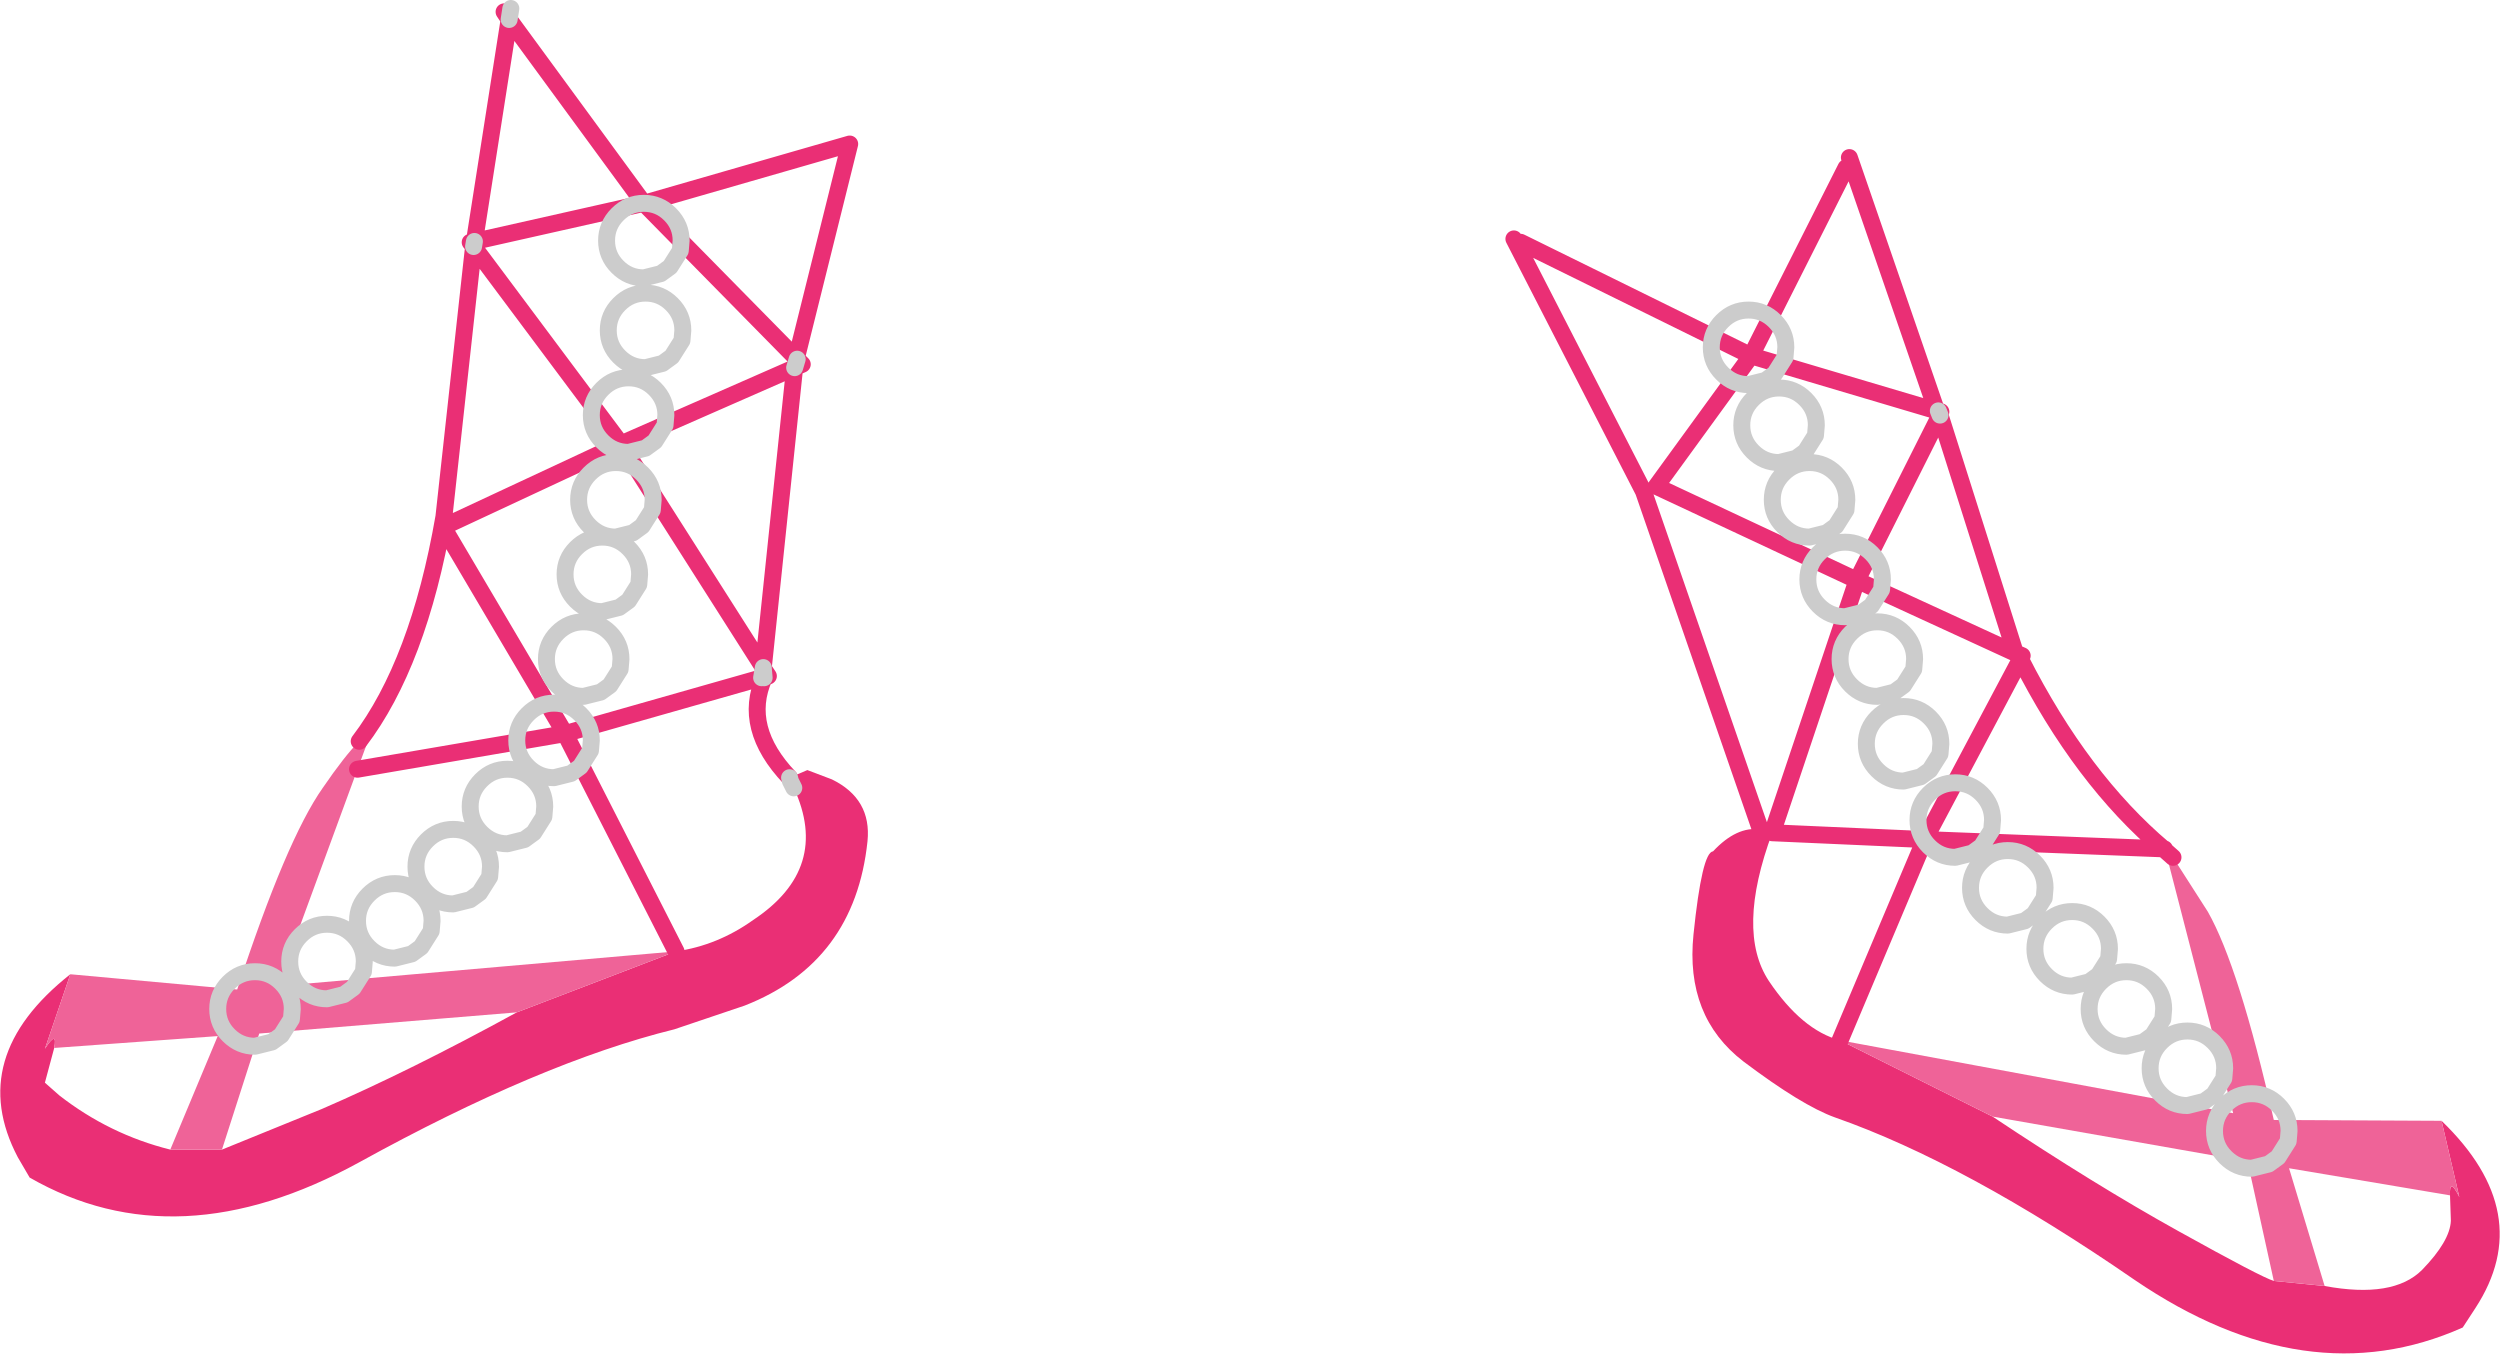 <?xml version="1.0" encoding="UTF-8" standalone="no"?>
<svg xmlns:xlink="http://www.w3.org/1999/xlink" height="79.9px" width="147.55px" xmlns="http://www.w3.org/2000/svg">
  <g transform="matrix(1.0, 0.0, 0.0, 1.0, 0.0, 0.7)">
    <path d="M103.9 48.25 L104.6 48.45 Q102.45 54.25 104.4 57.2 106.35 60.1 108.6 60.7 L117.6 65.2 Q123.6 69.2 128.55 71.95 133.5 74.7 134.2 74.9 L137.2 75.2 Q141.25 75.95 142.95 74.25 144.6 72.55 144.65 71.35 L144.6 69.85 Q144.55 68.75 145.15 69.95 L144.1 65.45 Q149.75 70.9 146.1 76.5 L145.35 77.65 Q136.15 81.75 126.0 74.85 116.0 67.95 108.3 65.25 106.35 64.55 102.9 61.95 99.45 59.3 99.95 54.45 100.45 49.6 101.1 49.55 102.5 48.05 103.9 48.25 M46.6 45.2 L47.65 44.75 49.1 45.3 Q51.45 46.45 51.2 48.95 50.45 56.1 43.95 58.65 L39.8 60.05 Q31.9 62.0 21.2 67.9 10.45 73.8 1.75 68.8 L1.05 67.6 Q-2.05 61.7 4.15 56.8 L2.65 61.2 Q3.4 60.05 3.2 61.15 L2.65 63.2 3.5 63.95 Q6.45 66.25 10.05 67.15 L13.1 67.15 19.0 64.75 Q24.2 62.5 30.5 59.05 L39.9 55.45 Q42.35 55.1 44.45 53.6 49.05 50.55 46.85 45.8 L46.65 45.4 46.55 45.2 46.6 45.2 46.65 45.4 46.6 45.2" fill="#ea2f75" fill-rule="evenodd" stroke="none"/>
    <path d="M127.8 49.5 L127.75 49.4 128.25 49.9 127.8 49.5 128.25 49.9 130.3 53.1 Q132.15 56.35 134.2 65.4 L144.1 65.45 145.15 69.95 Q144.55 68.75 144.6 69.85 L135.1 68.25 137.2 75.2 134.2 74.9 132.65 67.85 117.6 65.2 108.6 60.7 131.8 65.0 127.8 49.5 M4.15 56.8 L14.0 57.7 Q16.9 48.85 19.05 45.8 20.35 43.9 21.2 43.05 21.65 42.55 21.95 42.4 L21.1 44.7 16.4 57.5 39.9 55.45 30.5 59.05 15.3 60.3 13.1 67.15 10.05 67.15 12.85 60.45 3.2 61.15 Q3.4 60.05 2.65 61.2 L4.15 56.8" fill="#ef6398" fill-rule="evenodd" stroke="none"/>
    <path d="M127.75 49.4 L127.7 49.4 127.8 49.5 128.25 49.9 M89.75 13.6 L103.35 20.3 108.95 9.2 M114.4 23.55 L114.3 23.55 103.35 20.3 97.75 28.0 109.6 33.55 114.5 23.8 114.55 23.6 114.4 23.55 M109.15 8.6 L114.3 23.55 M104.6 48.45 L109.6 33.55 118.95 37.85 114.5 23.8 M118.95 37.85 L119.0 37.85 119.35 38.0 119.25 38.2 Q122.85 45.3 127.7 49.4 L113.6 48.85 108.6 60.7 M119.0 37.85 L119.25 38.2 113.6 48.85 104.6 48.45 M89.35 13.4 L97.0 28.3 103.9 48.25 M50.15 7.8 L38.0 11.3 47.0 20.45 50.15 7.8 M47.05 20.5 L47.0 20.45 M47.05 20.5 L47.35 20.8 46.9 21.0 45.05 38.7 45.05 38.75 45.35 39.2 45.1 39.3 Q43.8 42.25 46.6 45.2 M21.2 43.05 Q24.7 38.45 26.2 29.8 L27.95 13.85 27.75 13.6 28.0 13.55 30.05 0.45 29.75 0.0 M44.95 39.3 L45.1 39.3 M28.0 13.55 L38.0 11.3 30.05 0.45 M21.1 44.7 L33.35 42.6 26.15 30.4 36.65 25.5 27.95 13.85 M39.9 55.45 L33.35 42.6 44.95 39.3 M46.9 21.0 L36.65 25.5 45.05 38.7" fill="none" stroke="#ea2f75" stroke-linecap="round" stroke-linejoin="round" stroke-width="1.0"/>
    <path d="M114.5 23.8 L114.4 23.55 M46.9 21.0 L47.05 20.5 M45.05 38.7 L44.95 39.3 M45.1 39.3 L45.05 38.75 M46.65 45.4 L46.6 45.2 M46.65 45.4 L46.85 45.8 M30.05 0.45 L30.15 -0.2 M27.95 13.85 L28.0 13.55" fill="none" stroke="#cccccc" stroke-linecap="round" stroke-linejoin="round" stroke-width="1.0"/>
    <path d="M104.75 18.25 Q105.4 18.9 105.4 19.8 L105.35 20.4 104.75 21.35 104.2 21.75 103.2 22.0 Q102.3 22.0 101.65 21.35 101.0 20.7 101.0 19.8 101.0 18.9 101.65 18.25 102.3 17.6 103.2 17.6 104.1 17.6 104.75 18.25 M105.0 22.2 Q105.9 22.2 106.55 22.85 107.2 23.5 107.2 24.4 L107.15 25.0 106.55 25.95 106.0 26.35 105.0 26.6 Q104.1 26.6 103.45 25.95 102.8 25.3 102.8 24.4 102.8 23.5 103.45 22.85 104.1 22.2 105.0 22.2 M108.95 29.4 L108.35 30.35 107.8 30.75 106.8 31.0 Q105.9 31.0 105.25 30.35 104.6 29.7 104.6 28.8 104.6 27.9 105.25 27.25 105.9 26.6 106.8 26.6 107.7 26.6 108.35 27.25 109.0 27.9 109.0 28.8 L108.95 29.4 M110.45 31.95 Q111.1 32.6 111.1 33.5 L111.05 34.1 110.45 35.05 109.9 35.45 108.9 35.7 Q108.0 35.7 107.35 35.05 106.7 34.4 106.7 33.5 106.7 32.6 107.35 31.95 108.0 31.3 108.9 31.3 109.8 31.3 110.45 31.95 M110.8 36.0 Q111.7 36.0 112.35 36.65 113.0 37.3 113.0 38.2 L112.95 38.8 112.35 39.75 111.8 40.15 110.8 40.4 Q109.9 40.4 109.25 39.75 108.6 39.1 108.6 38.2 108.6 37.3 109.25 36.65 109.9 36.0 110.8 36.0 M110.15 43.2 Q110.15 42.3 110.8 41.65 111.45 41.0 112.35 41.0 113.25 41.0 113.9 41.65 114.55 42.3 114.55 43.2 L114.5 43.8 113.9 44.75 113.35 45.15 112.35 45.4 Q111.45 45.4 110.8 44.75 110.15 44.1 110.15 43.2 M113.85 46.15 Q114.5 45.5 115.4 45.5 116.3 45.5 116.95 46.15 117.6 46.8 117.6 47.7 L117.55 48.3 116.95 49.25 116.4 49.65 115.4 49.9 Q114.5 49.9 113.85 49.25 113.2 48.6 113.2 47.7 113.2 46.8 113.85 46.15 M120.7 51.7 L120.65 52.3 120.05 53.25 119.5 53.65 118.5 53.9 Q117.6 53.9 116.95 53.25 116.3 52.6 116.3 51.7 116.3 50.8 116.95 50.15 117.6 49.5 118.5 49.5 119.4 49.5 120.05 50.15 120.7 50.8 120.7 51.7 M120.75 53.75 Q121.4 53.1 122.3 53.1 123.2 53.1 123.85 53.75 124.5 54.4 124.5 55.3 L124.45 55.9 123.85 56.85 123.3 57.25 122.3 57.5 Q121.4 57.5 120.75 56.85 120.1 56.2 120.1 55.3 120.1 54.4 120.75 53.75 M123.3 58.85 Q123.3 57.95 123.95 57.3 124.6 56.65 125.5 56.65 126.4 56.65 127.05 57.3 127.7 57.95 127.7 58.85 L127.65 59.45 127.05 60.4 126.5 60.8 125.5 61.05 Q124.6 61.05 123.95 60.4 123.3 59.75 123.3 58.85 M129.1 60.15 Q130.0 60.15 130.65 60.8 131.3 61.45 131.3 62.35 L131.25 62.95 130.65 63.9 130.1 64.3 129.1 64.55 Q128.2 64.55 127.55 63.9 126.9 63.25 126.9 62.35 126.9 61.45 127.55 60.8 128.2 60.15 129.1 60.15 M131.35 64.5 Q132.0 63.85 132.9 63.85 133.8 63.85 134.45 64.5 135.1 65.15 135.1 66.05 L135.05 66.65 134.45 67.6 133.9 68.0 132.9 68.25 Q132.0 68.25 131.35 67.6 130.7 66.95 130.7 66.05 130.7 65.15 131.35 64.5 M38.0 11.3 Q38.9 11.3 39.55 11.95 40.2 12.6 40.2 13.5 L40.15 14.1 39.55 15.05 39.0 15.45 38.0 15.7 Q37.1 15.7 36.45 15.05 35.8 14.4 35.8 13.5 35.8 12.6 36.45 11.95 37.1 11.3 38.0 11.3 M38.1 16.6 Q39.0 16.6 39.65 17.25 40.3 17.9 40.3 18.8 L40.25 19.4 39.65 20.35 39.1 20.75 38.1 21.0 Q37.2 21.0 36.55 20.35 35.9 19.7 35.9 18.8 35.9 17.9 36.55 17.25 37.2 16.6 38.1 16.6 M39.25 24.4 L38.65 25.35 38.1 25.75 37.1 26.0 Q36.2 26.0 35.55 25.35 34.9 24.7 34.9 23.8 34.9 22.9 35.55 22.25 36.2 21.6 37.1 21.6 38.0 21.6 38.65 22.25 39.3 22.9 39.3 23.8 L39.25 24.4 M37.9 27.25 Q38.55 27.9 38.55 28.8 L38.5 29.4 37.9 30.35 37.35 30.75 36.35 31.0 Q35.45 31.0 34.8 30.35 34.15 29.7 34.15 28.8 34.15 27.9 34.8 27.25 35.45 26.6 36.35 26.6 37.25 26.6 37.9 27.25 M34.45 36.0 Q35.35 36.0 36.0 36.65 36.65 37.3 36.65 38.2 L36.6 38.8 36.0 39.75 35.45 40.15 34.45 40.4 Q33.55 40.4 32.9 39.75 32.25 39.1 32.25 38.2 32.25 37.3 32.9 36.65 33.55 36.0 34.45 36.0 M33.35 33.2 Q33.35 32.3 34.0 31.65 34.65 31.0 35.55 31.0 36.45 31.0 37.1 31.65 37.75 32.3 37.75 33.2 L37.7 33.8 37.1 34.75 36.55 35.15 35.55 35.4 Q34.65 35.4 34.0 34.75 33.35 34.1 33.35 33.2 M29.95 44.7 Q30.85 44.7 31.5 45.35 32.15 46.0 32.15 46.9 L32.1 47.5 31.5 48.45 30.95 48.85 29.95 49.1 Q29.05 49.1 28.4 48.45 27.75 47.8 27.75 46.9 27.75 46.0 28.4 45.35 29.05 44.7 29.95 44.7 M28.3 48.9 Q28.95 49.55 28.95 50.45 L28.9 51.05 28.3 52.0 27.75 52.4 26.75 52.65 Q25.85 52.65 25.2 52.0 24.55 51.35 24.55 50.45 24.55 49.55 25.2 48.9 25.85 48.25 26.75 48.25 27.65 48.25 28.3 48.9 M34.9 43.0 L34.85 43.6 34.25 44.55 33.7 44.95 32.7 45.2 Q31.8 45.2 31.15 44.55 30.5 43.9 30.5 43.0 30.5 42.1 31.15 41.45 31.8 40.8 32.7 40.8 33.6 40.8 34.25 41.45 34.9 42.1 34.9 43.0 M25.45 54.25 L24.85 55.2 24.3 55.6 23.3 55.85 Q22.4 55.85 21.75 55.2 21.1 54.55 21.1 53.65 21.1 52.75 21.75 52.1 22.4 51.45 23.3 51.45 24.2 51.45 24.85 52.1 25.5 52.75 25.5 53.65 L25.45 54.25 M21.45 56.65 L20.85 57.6 20.3 58.0 19.3 58.25 Q18.4 58.25 17.75 57.6 17.1 56.95 17.1 56.05 17.1 55.15 17.75 54.5 18.4 53.85 19.3 53.85 20.2 53.85 20.85 54.5 21.5 55.15 21.5 56.05 L21.45 56.65 M13.5 60.4 Q12.85 59.75 12.85 58.85 12.85 57.95 13.5 57.3 14.15 56.65 15.05 56.65 15.95 56.65 16.6 57.3 17.25 57.95 17.25 58.85 L17.2 59.45 16.6 60.4 16.05 60.8 15.05 61.05 Q14.15 61.05 13.5 60.4" fill="none" stroke="#cccccc" stroke-linecap="round" stroke-linejoin="round" stroke-width="1.0"/>
  </g>
</svg>
